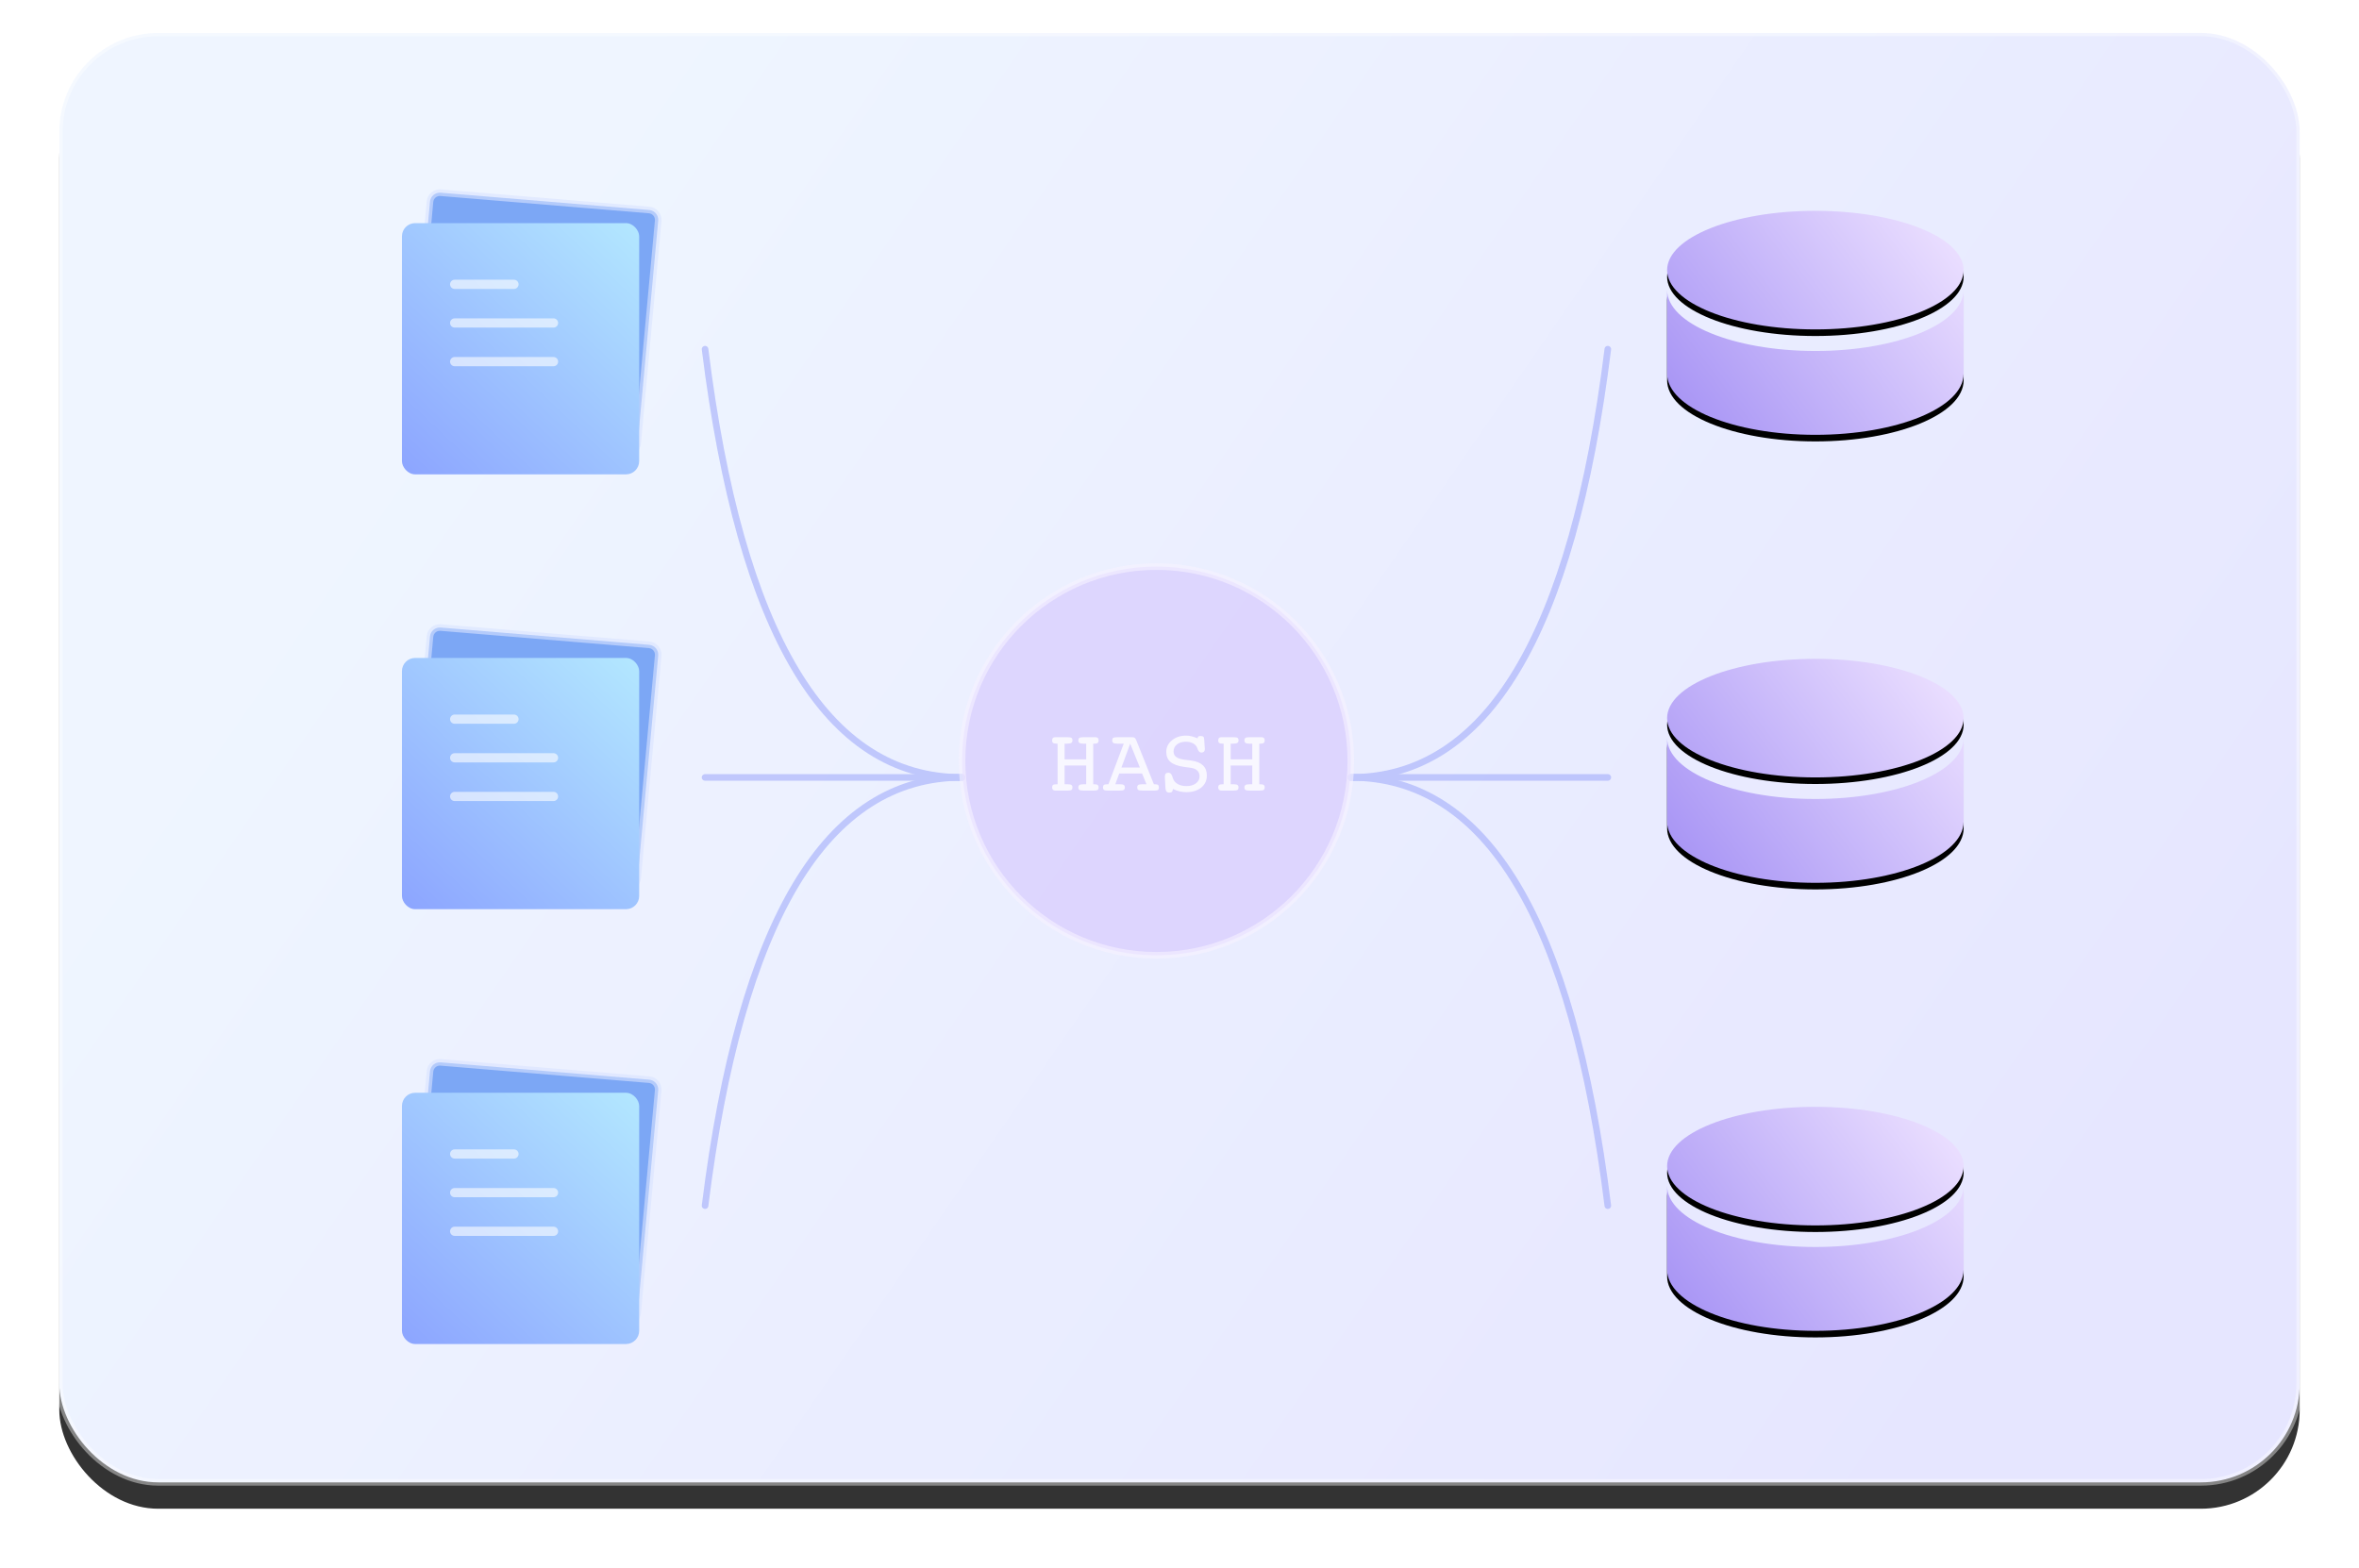 <?xml version="1.0" encoding="UTF-8"?>
<svg width="358px" height="238px" viewBox="0 0 358 238" version="1.1" xmlns="http://www.w3.org/2000/svg" xmlns:xlink="http://www.w3.org/1999/xlink">
    <title>3hash</title>
    <defs>
        <linearGradient x1="9.583%" y1="32.154%" x2="96.047%" y2="70.934%" id="linearGradient-1">
            <stop stop-color="#EBF3FF" offset="0%"></stop>
            <stop stop-color="#E0E0FF" offset="100%"></stop>
        </linearGradient>
        <rect id="path-2" x="0" y="0" width="340" height="220" rx="15"></rect>
        <filter x="-4.3%" y="-4.8%" width="108.5%" height="113.2%" filterUnits="objectBoundingBox" id="filter-3">
            <feMorphology radius="0.5" operator="dilate" in="SourceAlpha" result="shadowSpreadOuter1"></feMorphology>
            <feOffset dx="0" dy="4" in="shadowSpreadOuter1" result="shadowOffsetOuter1"></feOffset>
            <feGaussianBlur stdDeviation="4" in="shadowOffsetOuter1" result="shadowBlurOuter1"></feGaussianBlur>
            <feComposite in="shadowBlurOuter1" in2="SourceAlpha" operator="out" result="shadowBlurOuter1"></feComposite>
            <feColorMatrix values="0 0 0 0 0.92   0 0 0 0 0.907   0 0 0 0 0.941  0 0 0 1 0" type="matrix" in="shadowBlurOuter1"></feColorMatrix>
        </filter>
        <filter x="-16.2%" y="-14.8%" width="132.5%" height="129.5%" filterUnits="objectBoundingBox" id="filter-4">
            <feOffset dx="0" dy="1" in="SourceAlpha" result="shadowOffsetOuter1"></feOffset>
            <feGaussianBlur stdDeviation="1" in="shadowOffsetOuter1" result="shadowBlurOuter1"></feGaussianBlur>
            <feColorMatrix values="0 0 0 0 0.445   0 0 0 0 0.498   0 0 0 0 0.868  0 0 0 0.5 0" type="matrix" in="shadowBlurOuter1" result="shadowMatrixOuter1"></feColorMatrix>
            <feMerge>
                <feMergeNode in="shadowMatrixOuter1"></feMergeNode>
                <feMergeNode in="SourceGraphic"></feMergeNode>
            </feMerge>
        </filter>
        <linearGradient x1="94.562%" y1="0%" x2="5.438%" y2="100%" id="linearGradient-5">
            <stop stop-color="#B2E6FF" offset="0%"></stop>
            <stop stop-color="#8DA6FF" offset="100%"></stop>
        </linearGradient>
        <filter x="-16.2%" y="-14.8%" width="132.5%" height="129.5%" filterUnits="objectBoundingBox" id="filter-6">
            <feOffset dx="0" dy="1" in="SourceAlpha" result="shadowOffsetOuter1"></feOffset>
            <feGaussianBlur stdDeviation="1" in="shadowOffsetOuter1" result="shadowBlurOuter1"></feGaussianBlur>
            <feColorMatrix values="0 0 0 0 0.445   0 0 0 0 0.498   0 0 0 0 0.868  0 0 0 0.5 0" type="matrix" in="shadowBlurOuter1" result="shadowMatrixOuter1"></feColorMatrix>
            <feMerge>
                <feMergeNode in="shadowMatrixOuter1"></feMergeNode>
                <feMergeNode in="SourceGraphic"></feMergeNode>
            </feMerge>
        </filter>
        <linearGradient x1="94.562%" y1="0%" x2="5.438%" y2="100%" id="linearGradient-7">
            <stop stop-color="#B2E6FF" offset="0%"></stop>
            <stop stop-color="#8DA6FF" offset="100%"></stop>
        </linearGradient>
        <filter x="-16.2%" y="-14.8%" width="132.5%" height="129.5%" filterUnits="objectBoundingBox" id="filter-8">
            <feOffset dx="0" dy="1" in="SourceAlpha" result="shadowOffsetOuter1"></feOffset>
            <feGaussianBlur stdDeviation="1" in="shadowOffsetOuter1" result="shadowBlurOuter1"></feGaussianBlur>
            <feColorMatrix values="0 0 0 0 0.445   0 0 0 0 0.498   0 0 0 0 0.868  0 0 0 0.5 0" type="matrix" in="shadowBlurOuter1" result="shadowMatrixOuter1"></feColorMatrix>
            <feMerge>
                <feMergeNode in="shadowMatrixOuter1"></feMergeNode>
                <feMergeNode in="SourceGraphic"></feMergeNode>
            </feMerge>
        </filter>
        <linearGradient x1="0%" y1="78.543%" x2="100%" y2="21.457%" id="linearGradient-9">
            <stop stop-color="#A996F5" offset="0%"></stop>
            <stop stop-color="#EADEFF" offset="100%"></stop>
        </linearGradient>
        <path d="M214.5,26.273 C202.074,26.273 192,22.123 192,17 L192,29.727 C192,34.848 202.074,39 214.5,39 C226.926,39 237,34.848 237,29.727 L237,17 C237,22.123 226.926,26.273 214.5,26.273 L214.5,26.273 Z M192,14 C192,18.97 202.074,23 214.5,23 C226.926,23 237,18.97 237,14 C237,9.03 226.926,5 214.5,5 C202.074,5 192,9.03 192,14 Z" id="path-10"></path>
        <filter x="-7.8%" y="-7.4%" width="115.6%" height="120.6%" filterUnits="objectBoundingBox" id="filter-11">
            <feOffset dx="0" dy="1" in="SourceAlpha" result="shadowOffsetOuter1"></feOffset>
            <feGaussianBlur stdDeviation="1" in="shadowOffsetOuter1" result="shadowBlurOuter1"></feGaussianBlur>
            <feColorMatrix values="0 0 0 0 0.551   0 0 0 0 0.499   0 0 0 0 0.714  0 0 0 0.5 0" type="matrix" in="shadowBlurOuter1"></feColorMatrix>
        </filter>
        <path d="M214.5,94.273 C202.074,94.273 192,90.123 192,85 L192,97.727 C192,102.848 202.074,107 214.5,107 C226.926,107 237,102.848 237,97.727 L237,85 C237,90.123 226.926,94.273 214.5,94.273 L214.5,94.273 Z M192,82 C192,86.97 202.074,91 214.5,91 C226.926,91 237,86.97 237,82 C237,77.03 226.926,73 214.5,73 C202.074,73 192,77.03 192,82 Z" id="path-12"></path>
        <filter x="-7.8%" y="-7.4%" width="115.6%" height="120.6%" filterUnits="objectBoundingBox" id="filter-13">
            <feOffset dx="0" dy="1" in="SourceAlpha" result="shadowOffsetOuter1"></feOffset>
            <feGaussianBlur stdDeviation="1" in="shadowOffsetOuter1" result="shadowBlurOuter1"></feGaussianBlur>
            <feColorMatrix values="0 0 0 0 0.551   0 0 0 0 0.499   0 0 0 0 0.714  0 0 0 0.5 0" type="matrix" in="shadowBlurOuter1"></feColorMatrix>
        </filter>
        <path d="M214.5,162.273 C202.074,162.273 192,158.123 192,153 L192,165.727 C192,170.848 202.074,175 214.5,175 C226.926,175 237,170.848 237,165.727 L237,153 C237,158.123 226.926,162.273 214.5,162.273 L214.5,162.273 Z M192,150 C192,154.97 202.074,159 214.5,159 C226.926,159 237,154.97 237,150 C237,145.03 226.926,141 214.5,141 C202.074,141 192,145.03 192,150 Z" id="path-14"></path>
        <filter x="-7.8%" y="-7.4%" width="115.6%" height="120.6%" filterUnits="objectBoundingBox" id="filter-15">
            <feOffset dx="0" dy="1" in="SourceAlpha" result="shadowOffsetOuter1"></feOffset>
            <feGaussianBlur stdDeviation="1" in="shadowOffsetOuter1" result="shadowBlurOuter1"></feGaussianBlur>
            <feColorMatrix values="0 0 0 0 0.551   0 0 0 0 0.499   0 0 0 0 0.714  0 0 0 0.5 0" type="matrix" in="shadowBlurOuter1"></feColorMatrix>
        </filter>
    </defs>
    <g id="页面-1" stroke="none" stroke-width="1" fill="none" fill-rule="evenodd">
        <g id="高校版落地页" transform="translate(-623, -499)">
            <g id="编组-12" transform="translate(632, 136)">
                <g id="3hash" transform="translate(0, 368)">
                    <g id="矩形备份-15" opacity="0.8">
                        <use fill="black" fill-opacity="1" filter="url(#filter-3)" xlink:href="#path-2"></use>
                        <use stroke-opacity="0.4" stroke="#FFFFFF" stroke-width="1" fill="url(#linearGradient-1)" fill-rule="evenodd" xlink:href="#path-2"></use>
                    </g>
                    <g id="编组-54" transform="translate(52, 22)">
                        <g id="编组-6备份-2" filter="url(#filter-4)">
                            <path d="M35.963,2.415 C36.377,2.413 36.753,2.579 37.026,2.85 C37.298,3.12 37.468,3.494 37.47,3.904 L37.47,3.904 L37.308,37.834 C37.306,38.245 37.139,38.618 36.869,38.887 C36.599,39.157 36.227,39.325 35.815,39.327 L35.815,39.327 L4.063,39.47 C3.649,39.472 3.273,39.306 3.001,39.035 C2.728,38.765 2.559,38.391 2.557,37.981 L2.557,37.981 L2.718,4.051 C2.72,3.64 2.888,3.267 3.157,2.998 C3.427,2.728 3.8,2.56 4.211,2.558 L4.211,2.558 Z" id="矩形" stroke-opacity="0.6" stroke="#D8E2FF" fill="#7CA7F5" transform="translate(20.013, 20.942) rotate(5) translate(-20.013, -20.942) "></path>
                            <rect id="矩形" fill="url(#linearGradient-5)" x="0" y="5.867" width="36" height="38.133" rx="2"></rect>
                            <line x1="8" y1="15.156" x2="17" y2="15.156" id="路径-5" stroke-opacity="0.6" stroke="#FFFFFF" stroke-width="1.4" stroke-linecap="round" stroke-linejoin="round"></line>
                            <line x1="8" y1="21.022" x2="23" y2="21.022" id="路径-5备份" stroke-opacity="0.6" stroke="#FFFFFF" stroke-width="1.4" stroke-linecap="round" stroke-linejoin="round"></line>
                            <line x1="8" y1="26.889" x2="23" y2="26.889" id="路径-5备份-2" stroke-opacity="0.6" stroke="#FFFFFF" stroke-width="1.4" stroke-linecap="round" stroke-linejoin="round"></line>
                        </g>
                        <g id="编组-6备份-4" filter="url(#filter-6)" transform="translate(0, 66)">
                            <path d="M35.963,2.415 C36.377,2.413 36.753,2.579 37.026,2.85 C37.298,3.12 37.468,3.494 37.47,3.904 L37.47,3.904 L37.308,37.834 C37.306,38.245 37.139,38.618 36.869,38.887 C36.599,39.157 36.227,39.325 35.815,39.327 L35.815,39.327 L4.063,39.47 C3.649,39.472 3.273,39.306 3.001,39.035 C2.728,38.765 2.559,38.391 2.557,37.981 L2.557,37.981 L2.718,4.051 C2.72,3.64 2.888,3.267 3.157,2.998 C3.427,2.728 3.8,2.56 4.211,2.558 L4.211,2.558 Z" id="矩形" stroke-opacity="0.6" stroke="#D8E2FF" fill="#7CA7F5" transform="translate(20.013, 20.942) rotate(5) translate(-20.013, -20.942) "></path>
                            <rect id="矩形" fill="url(#linearGradient-7)" x="0" y="5.867" width="36" height="38.133" rx="2"></rect>
                            <line x1="8" y1="15.156" x2="17" y2="15.156" id="路径-5" stroke-opacity="0.6" stroke="#FFFFFF" stroke-width="1.4" stroke-linecap="round" stroke-linejoin="round"></line>
                            <line x1="8" y1="21.022" x2="23" y2="21.022" id="路径-5备份" stroke-opacity="0.6" stroke="#FFFFFF" stroke-width="1.4" stroke-linecap="round" stroke-linejoin="round"></line>
                            <line x1="8" y1="26.889" x2="23" y2="26.889" id="路径-5备份-2" stroke-opacity="0.6" stroke="#FFFFFF" stroke-width="1.4" stroke-linecap="round" stroke-linejoin="round"></line>
                        </g>
                        <g id="编组-6备份-5" filter="url(#filter-8)" transform="translate(0, 132)">
                            <path d="M35.963,2.415 C36.377,2.413 36.753,2.579 37.026,2.85 C37.298,3.12 37.468,3.494 37.47,3.904 L37.47,3.904 L37.308,37.834 C37.306,38.245 37.139,38.618 36.869,38.887 C36.599,39.157 36.227,39.325 35.815,39.327 L35.815,39.327 L4.063,39.47 C3.649,39.472 3.273,39.306 3.001,39.035 C2.728,38.765 2.559,38.391 2.557,37.981 L2.557,37.981 L2.718,4.051 C2.72,3.64 2.888,3.267 3.157,2.998 C3.427,2.728 3.8,2.56 4.211,2.558 L4.211,2.558 Z" id="矩形" stroke-opacity="0.6" stroke="#D8E2FF" fill="#7CA7F5" transform="translate(20.013, 20.942) rotate(5) translate(-20.013, -20.942) "></path>
                            <rect id="矩形" fill="url(#linearGradient-5)" x="0" y="5.867" width="36" height="38.133" rx="2"></rect>
                            <line x1="8" y1="15.156" x2="17" y2="15.156" id="路径-5" stroke-opacity="0.6" stroke="#FFFFFF" stroke-width="1.4" stroke-linecap="round" stroke-linejoin="round"></line>
                            <line x1="8" y1="21.022" x2="23" y2="21.022" id="路径-5备份" stroke-opacity="0.6" stroke="#FFFFFF" stroke-width="1.4" stroke-linecap="round" stroke-linejoin="round"></line>
                            <line x1="8" y1="26.889" x2="23" y2="26.889" id="路径-5备份-2" stroke-opacity="0.6" stroke="#FFFFFF" stroke-width="1.4" stroke-linecap="round" stroke-linejoin="round"></line>
                        </g>
                        <g id="形状" fill-rule="nonzero">
                            <use fill="black" fill-opacity="1" filter="url(#filter-11)" xlink:href="#path-10"></use>
                            <use fill="url(#linearGradient-9)" xlink:href="#path-10"></use>
                        </g>
                        <g id="形状备份" fill-rule="nonzero">
                            <use fill="black" fill-opacity="1" filter="url(#filter-13)" xlink:href="#path-12"></use>
                            <use fill="url(#linearGradient-9)" xlink:href="#path-12"></use>
                        </g>
                        <g id="形状备份-2" fill-rule="nonzero">
                            <use fill="black" fill-opacity="1" filter="url(#filter-15)" xlink:href="#path-14"></use>
                            <use fill="url(#linearGradient-9)" xlink:href="#path-14"></use>
                        </g>
                        <g id="编组-8" transform="translate(46, 26)" opacity="0.6" stroke="#A1ACFA" stroke-linecap="round" stroke-linejoin="round">
                            <path d="M0,0 C5.386,43.333 18.386,65 39,65" id="路径-6"></path>
                            <path d="M0,65 C5.386,108.333 18.386,130 39,130" id="路径-6备份" transform="translate(19.5, 97.5) scale(1, -1) translate(-19.5, -97.5) "></path>
                            <line x1="39" y1="65" x2="0" y2="65" id="路径-7"></line>
                        </g>
                        <g id="编组-8" transform="translate(163.5, 91) scale(-1, 1) translate(-163.5, -91) translate(144, 26)" opacity="0.6" stroke="#A1ACFA" stroke-linecap="round" stroke-linejoin="round">
                            <path d="M0,0 C5.386,43.333 18.386,65 39,65" id="路径-6"></path>
                            <path d="M0,65 C5.386,108.333 18.386,130 39,130" id="路径-6备份" transform="translate(19.5, 97.5) scale(1, -1) translate(-19.5, -97.5) "></path>
                            <line x1="39" y1="65" x2="0" y2="65" id="路径-7"></line>
                        </g>
                        <g id="编组-6" transform="translate(85, 59)">
                            <circle id="椭圆形" stroke="#F6F2FF" fill="#D3C4FD" opacity="0.6" cx="29.5" cy="29.5" r="29.5"></circle>
                            <path d="M15.98,34 C16.304,34 16.514,33.965 16.609,33.894 C16.705,33.823 16.753,33.695 16.753,33.508 C16.753,33.339 16.698,33.218 16.589,33.146 C16.479,33.073 16.29,33.036 16.021,33.036 L16.021,33.036 L15.563,33.036 L15.563,30.192 L18.838,30.192 L18.838,33.036 L18.503,33.036 C18.17,33.036 17.945,33.07 17.826,33.139 C17.708,33.207 17.648,33.33 17.648,33.508 C17.648,33.695 17.699,33.823 17.799,33.894 C17.899,33.965 18.134,34 18.503,34 L18.503,34 L19.918,34 C20.264,34 20.485,33.965 20.581,33.894 C20.677,33.823 20.725,33.695 20.725,33.508 C20.725,33.335 20.674,33.213 20.574,33.142 C20.474,33.071 20.287,33.036 20.014,33.036 L20.014,33.036 L19.904,33.036 L19.904,26.877 L20.068,26.877 C20.314,26.877 20.485,26.839 20.581,26.764 C20.677,26.689 20.725,26.562 20.725,26.385 C20.725,26.221 20.682,26.098 20.598,26.016 C20.514,25.934 20.39,25.893 20.226,25.893 L20.226,25.893 L18.558,25.893 C18.157,25.893 17.905,25.928 17.802,25.999 C17.7,26.069 17.648,26.198 17.648,26.385 C17.648,26.558 17.704,26.683 17.816,26.761 C17.928,26.838 18.113,26.877 18.373,26.877 L18.373,26.877 L18.838,26.877 L18.838,29.256 L15.563,29.256 L15.563,26.877 L15.871,26.877 C16.213,26.877 16.445,26.84 16.568,26.768 C16.691,26.695 16.753,26.567 16.753,26.385 C16.753,26.198 16.704,26.069 16.606,25.999 C16.508,25.928 16.277,25.893 15.912,25.893 L15.912,25.893 L14.189,25.893 C14.012,25.893 13.881,25.932 13.796,26.012 C13.712,26.092 13.67,26.216 13.67,26.385 C13.67,26.567 13.721,26.695 13.824,26.768 C13.926,26.84 14.114,26.877 14.388,26.877 L14.388,26.877 L14.497,26.877 L14.497,33.036 L14.374,33.036 C14.101,33.036 13.915,33.07 13.817,33.139 C13.719,33.207 13.67,33.33 13.67,33.508 C13.67,33.672 13.712,33.795 13.796,33.877 C13.881,33.959 14.007,34 14.176,34 L14.176,34 L15.98,34 Z M23.91,34 C24.243,34 24.458,33.965 24.556,33.894 C24.654,33.823 24.703,33.695 24.703,33.508 C24.703,33.335 24.648,33.213 24.539,33.142 C24.43,33.071 24.225,33.036 23.924,33.036 L23.924,33.036 L23.261,33.036 L23.849,31.409 L27.321,31.409 L27.984,33.036 L27.349,33.036 C27.052,33.036 26.851,33.071 26.744,33.142 C26.637,33.213 26.583,33.335 26.583,33.508 C26.583,33.695 26.632,33.823 26.73,33.894 C26.828,33.965 27.05,34 27.396,34 L27.396,34 L29.256,34 C29.493,34 29.655,33.965 29.741,33.894 C29.828,33.823 29.871,33.695 29.871,33.508 C29.871,33.33 29.826,33.207 29.734,33.139 C29.643,33.07 29.475,33.036 29.229,33.036 L29.229,33.036 L29.112,33.036 L26.439,26.357 C26.367,26.18 26.286,26.058 26.197,25.992 C26.108,25.926 25.938,25.893 25.688,25.893 L25.688,25.893 L23.739,25.893 C23.302,25.893 23.034,25.928 22.936,25.999 C22.838,26.069 22.789,26.198 22.789,26.385 C22.789,26.562 22.845,26.689 22.957,26.764 C23.068,26.839 23.263,26.877 23.541,26.877 L23.541,26.877 L24.539,26.877 L22.215,33.036 L22.085,33.036 C21.812,33.036 21.627,33.07 21.531,33.139 C21.436,33.207 21.388,33.33 21.388,33.508 C21.388,33.695 21.436,33.823 21.531,33.894 C21.627,33.965 21.821,34 22.112,34 L22.112,34 L23.91,34 Z M26.986,30.5 L24.19,30.5 L25.517,26.877 L26.986,30.5 Z M31.457,34.308 C31.635,34.308 31.765,34.268 31.847,34.188 C31.929,34.108 31.981,33.966 32.004,33.761 C32.368,33.925 32.713,34.046 33.036,34.123 C33.36,34.201 33.686,34.239 34.014,34.239 C34.966,34.239 35.727,34.008 36.297,33.545 C36.867,33.083 37.151,32.469 37.151,31.703 C37.151,31.056 36.951,30.542 36.55,30.162 C36.149,29.781 35.552,29.538 34.759,29.434 L34.759,29.434 L33.665,29.297 C33.136,29.224 32.743,29.087 32.486,28.887 C32.228,28.686 32.1,28.413 32.1,28.066 C32.1,27.624 32.272,27.267 32.616,26.993 C32.96,26.72 33.408,26.583 33.959,26.583 C34.319,26.583 34.64,26.645 34.923,26.768 C35.205,26.891 35.422,27.066 35.572,27.294 C35.636,27.39 35.7,27.533 35.764,27.725 C35.896,28.062 36.083,28.23 36.324,28.23 C36.488,28.23 36.616,28.186 36.707,28.097 C36.798,28.008 36.844,27.884 36.844,27.725 L36.844,27.725 L36.844,27.656 L36.748,26.228 C36.73,26.004 36.682,25.863 36.604,25.804 C36.527,25.744 36.388,25.715 36.188,25.715 C36.033,25.715 35.923,25.74 35.859,25.79 C35.796,25.84 35.759,25.931 35.75,26.063 C35.399,25.922 35.085,25.819 34.807,25.752 C34.529,25.686 34.264,25.653 34.014,25.653 C33.152,25.653 32.433,25.89 31.857,26.364 C31.28,26.838 30.992,27.424 30.992,28.121 C30.992,28.782 31.209,29.295 31.642,29.659 C32.075,30.024 32.763,30.272 33.706,30.404 L33.706,30.404 L34.718,30.541 C35.151,30.605 35.48,30.746 35.706,30.965 C35.931,31.184 36.044,31.473 36.044,31.833 C36.044,32.266 35.861,32.621 35.494,32.899 C35.127,33.177 34.649,33.316 34.062,33.316 C33.583,33.316 33.172,33.23 32.828,33.057 C32.484,32.883 32.232,32.637 32.072,32.318 C32.022,32.218 31.97,32.07 31.915,31.874 C31.797,31.482 31.601,31.286 31.327,31.286 C31.131,31.286 30.991,31.332 30.907,31.423 C30.822,31.514 30.78,31.669 30.78,31.888 L30.78,31.888 L30.78,32.011 L30.869,33.597 C30.883,33.847 30.936,34.028 31.03,34.14 C31.123,34.252 31.266,34.308 31.457,34.308 Z M41.185,34 C41.508,34 41.718,33.965 41.813,33.894 C41.909,33.823 41.957,33.695 41.957,33.508 C41.957,33.339 41.902,33.218 41.793,33.146 C41.684,33.073 41.494,33.036 41.226,33.036 L41.226,33.036 L40.768,33.036 L40.768,30.192 L44.042,30.192 L44.042,33.036 L43.707,33.036 C43.374,33.036 43.149,33.07 43.03,33.139 C42.912,33.207 42.853,33.33 42.853,33.508 C42.853,33.695 42.903,33.823 43.003,33.894 C43.103,33.965 43.338,34 43.707,34 L43.707,34 L45.122,34 C45.468,34 45.689,33.965 45.785,33.894 C45.881,33.823 45.929,33.695 45.929,33.508 C45.929,33.335 45.879,33.213 45.778,33.142 C45.678,33.071 45.491,33.036 45.218,33.036 L45.218,33.036 L45.108,33.036 L45.108,26.877 L45.272,26.877 C45.519,26.877 45.689,26.839 45.785,26.764 C45.881,26.689 45.929,26.562 45.929,26.385 C45.929,26.221 45.887,26.098 45.802,26.016 C45.718,25.934 45.594,25.893 45.43,25.893 L45.43,25.893 L43.762,25.893 C43.361,25.893 43.109,25.928 43.006,25.999 C42.904,26.069 42.853,26.198 42.853,26.385 C42.853,26.558 42.908,26.683 43.02,26.761 C43.132,26.838 43.317,26.877 43.577,26.877 L43.577,26.877 L44.042,26.877 L44.042,29.256 L40.768,29.256 L40.768,26.877 L41.075,26.877 C41.417,26.877 41.649,26.84 41.772,26.768 C41.896,26.695 41.957,26.567 41.957,26.385 C41.957,26.198 41.908,26.069 41.81,25.999 C41.712,25.928 41.481,25.893 41.116,25.893 L41.116,25.893 L39.394,25.893 C39.216,25.893 39.085,25.932 39,26.012 C38.916,26.092 38.874,26.216 38.874,26.385 C38.874,26.567 38.925,26.695 39.028,26.768 C39.13,26.84 39.318,26.877 39.592,26.877 L39.592,26.877 L39.701,26.877 L39.701,33.036 L39.578,33.036 C39.305,33.036 39.119,33.07 39.021,33.139 C38.923,33.207 38.874,33.33 38.874,33.508 C38.874,33.672 38.916,33.795 39,33.877 C39.085,33.959 39.211,34 39.38,34 L39.38,34 L41.185,34 Z" id="HASH" fill="#FFFFFF" fill-rule="nonzero" opacity="0.8"></path>
                        </g>
                    </g>
                </g>
            </g>
        </g>
    </g>
</svg>